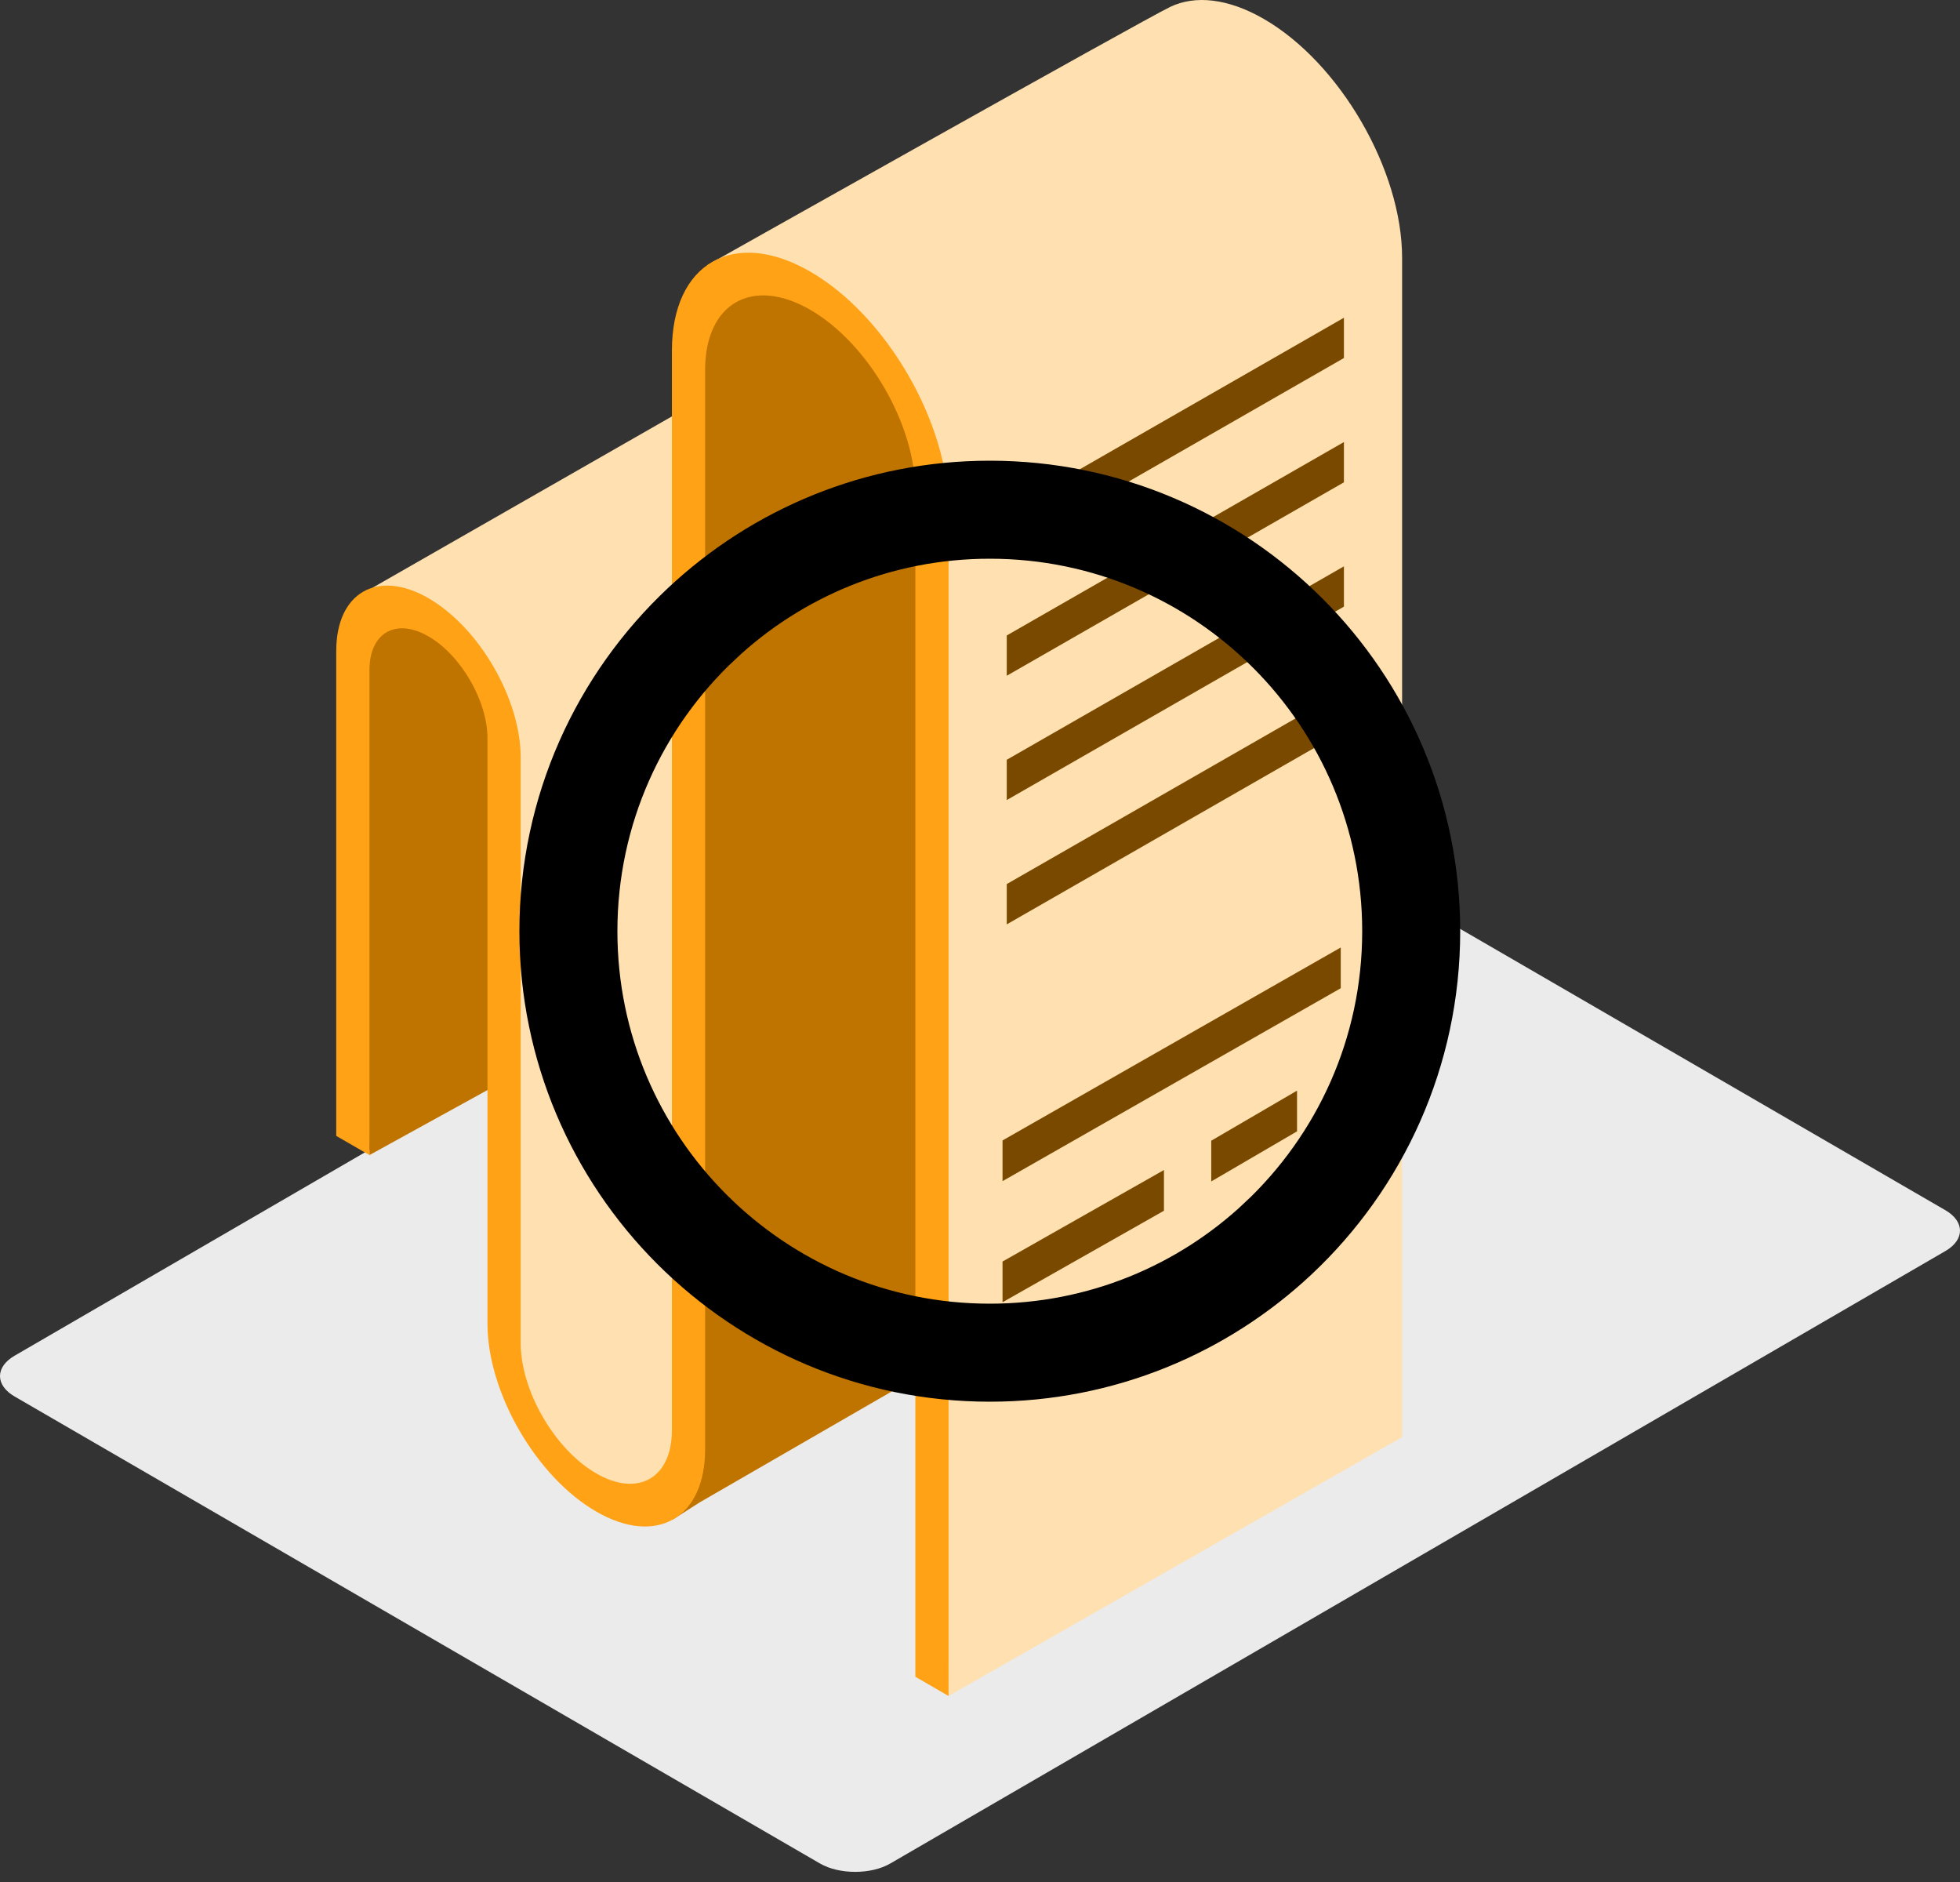 <?xml version="1.0" encoding="UTF-8"?>
<svg width="100px" height="96px" viewBox="0 0 100 96" version="1.1" xmlns="http://www.w3.org/2000/svg" xmlns:xlink="http://www.w3.org/1999/xlink">
    <rect x="0" y="0" width="100" height="96" fill="#333333" stroke="none"/>
    <!-- Generator: Sketch 52 (66869) - http://www.bohemiancoding.com/sketch -->
    <title>Hidden fees</title>
    <desc>Created with Sketch.</desc>
    <g id="Page-1" stroke="none" stroke-width="1" fill="none" fill-rule="evenodd">
        <g id="Home-Copy" transform="translate(-1119, -665)">
            <g id="Why-us" transform="translate(56, 594)">
                <g id="Hidden-fees" transform="translate(1063, 71)">
                    <path d="M43.63,95.483 C42.979,95.483 42.328,95.342 41.831,95.053 L0.745,71.234 C-0.248,70.66 -0.248,69.728 0.745,69.154 L54.571,37.915 C55.068,37.627 55.719,37.483 56.37,37.483 C57.021,37.483 57.672,37.627 58.169,37.915 L99.255,61.733 C100.248,62.308 100.248,63.24 99.255,63.815 L45.429,95.053 C44.932,95.342 44.281,95.483 43.63,95.483" id="Fill-141" fill="#EBEBEB"></path>
                    <polyline id="Fill-142" fill="#C07400" points="18.849 58.92 26.565 54.671 26.565 28.552 18.581 32.021 18.849 58.92"></polyline>
                    <path d="M19,29.984 L34.453,21.142 L34.453,75.186 C34.453,75.186 33.157,77.939 30.559,76.48 C27.962,75.021 25.665,69.07 25.665,69.07 L25.665,37.366 L24.313,33.242 L19,29.984" id="Fill-143" fill="#FFE0B0"></path>
                    <polyline id="Fill-144" fill="#C07400" points="54.495 65.783 35.709 76.629 34.311 77.52 35.709 16.097 54.495 5.251 54.495 65.783"></polyline>
                    <path d="M36.074,13.532 C36.074,13.532 58.305,1.019 59.713,0.348 C60.969,-0.252 62.644,-0.094 64.479,0.965 C68.37,3.212 71.536,8.678 71.536,13.152 L71.536,73.308 L48.396,86.511 L47.39,22.657 L43.469,15.842 L36.074,13.532" id="Fill-145" fill="#FFE0B0"></path>
                    <path d="M30.423,77.107 C27.362,75.339 24.871,71.039 24.871,67.52 L24.871,37.661 C24.871,35.752 23.52,33.419 21.86,32.461 C20.2,31.502 18.849,32.275 18.849,34.183 L18.849,58.92 L17.155,57.942 L17.155,33.206 C17.155,30.223 19.265,29.016 21.86,30.514 C24.454,32.012 26.565,35.656 26.565,38.638 L26.565,68.498 C26.565,70.943 28.296,73.931 30.423,75.16 C32.551,76.388 34.281,75.398 34.281,72.953 L34.281,17.892 C34.281,13.419 37.447,11.608 41.339,13.855 C45.23,16.102 48.396,21.568 48.396,26.041 L48.396,86.511 L46.702,85.531 L46.702,25.063 C46.702,21.664 44.296,17.509 41.339,15.802 C38.381,14.094 35.975,15.47 35.975,18.87 L35.975,73.93 C35.975,77.45 33.484,78.874 30.423,77.107" id="Fill-146" fill="#FFA215"></path>
                    <polyline id="Fill-147" fill="#794900" points="68.567 37.285 51.365 47.152 51.365 45.096 68.567 35.23 68.567 37.285"></polyline>
                    <polyline id="Fill-148" fill="#794900" points="68.567 30.944 51.365 40.811 51.365 38.756 68.567 28.889 68.567 30.944"></polyline>
                    <polyline id="Fill-149" fill="#794900" points="68.567 24.603 51.365 34.47 51.365 32.415 68.567 22.549 68.567 24.603"></polyline>
                    <polyline id="Fill-150" fill="#794900" points="68.567 18.263 51.365 28.129 51.365 26.074 68.567 16.208 68.567 18.263"></polyline>
                    <polyline id="Fill-155" fill="#794900" points="51.15 64.35 59.385 59.682 59.385 61.759 51.15 66.427 51.15 64.35"></polyline>
                    <polyline id="Fill-156" fill="#794900" points="51.15 58.173 68.406 48.331 68.406 50.408 51.15 60.25 51.15 58.173"></polyline>
                    <polyline id="Fill-157" fill="#794900" points="61.798 58.187 66.175 55.633 66.175 57.71 61.798 60.265 61.798 58.187"></polyline>
                    <path d="M35.795,31.815 L35.5,31.5 L35.795,31.815 C39.64,28.209 44.812,26 50.5,26 C62.374,26 72,35.626 72,47.5 C72,53.686 69.387,59.263 65.205,63.185 L65.5,63.5 L65.205,63.185 C61.36,66.791 56.188,69 50.5,69 C38.626,69 29,59.374 29,47.5 C29,41.314 31.613,35.737 35.795,31.815 Z" id="Combined-Shape" stroke="#000000" stroke-width="5"></path>
                </g>
            </g>
        </g>
    </g>
</svg>